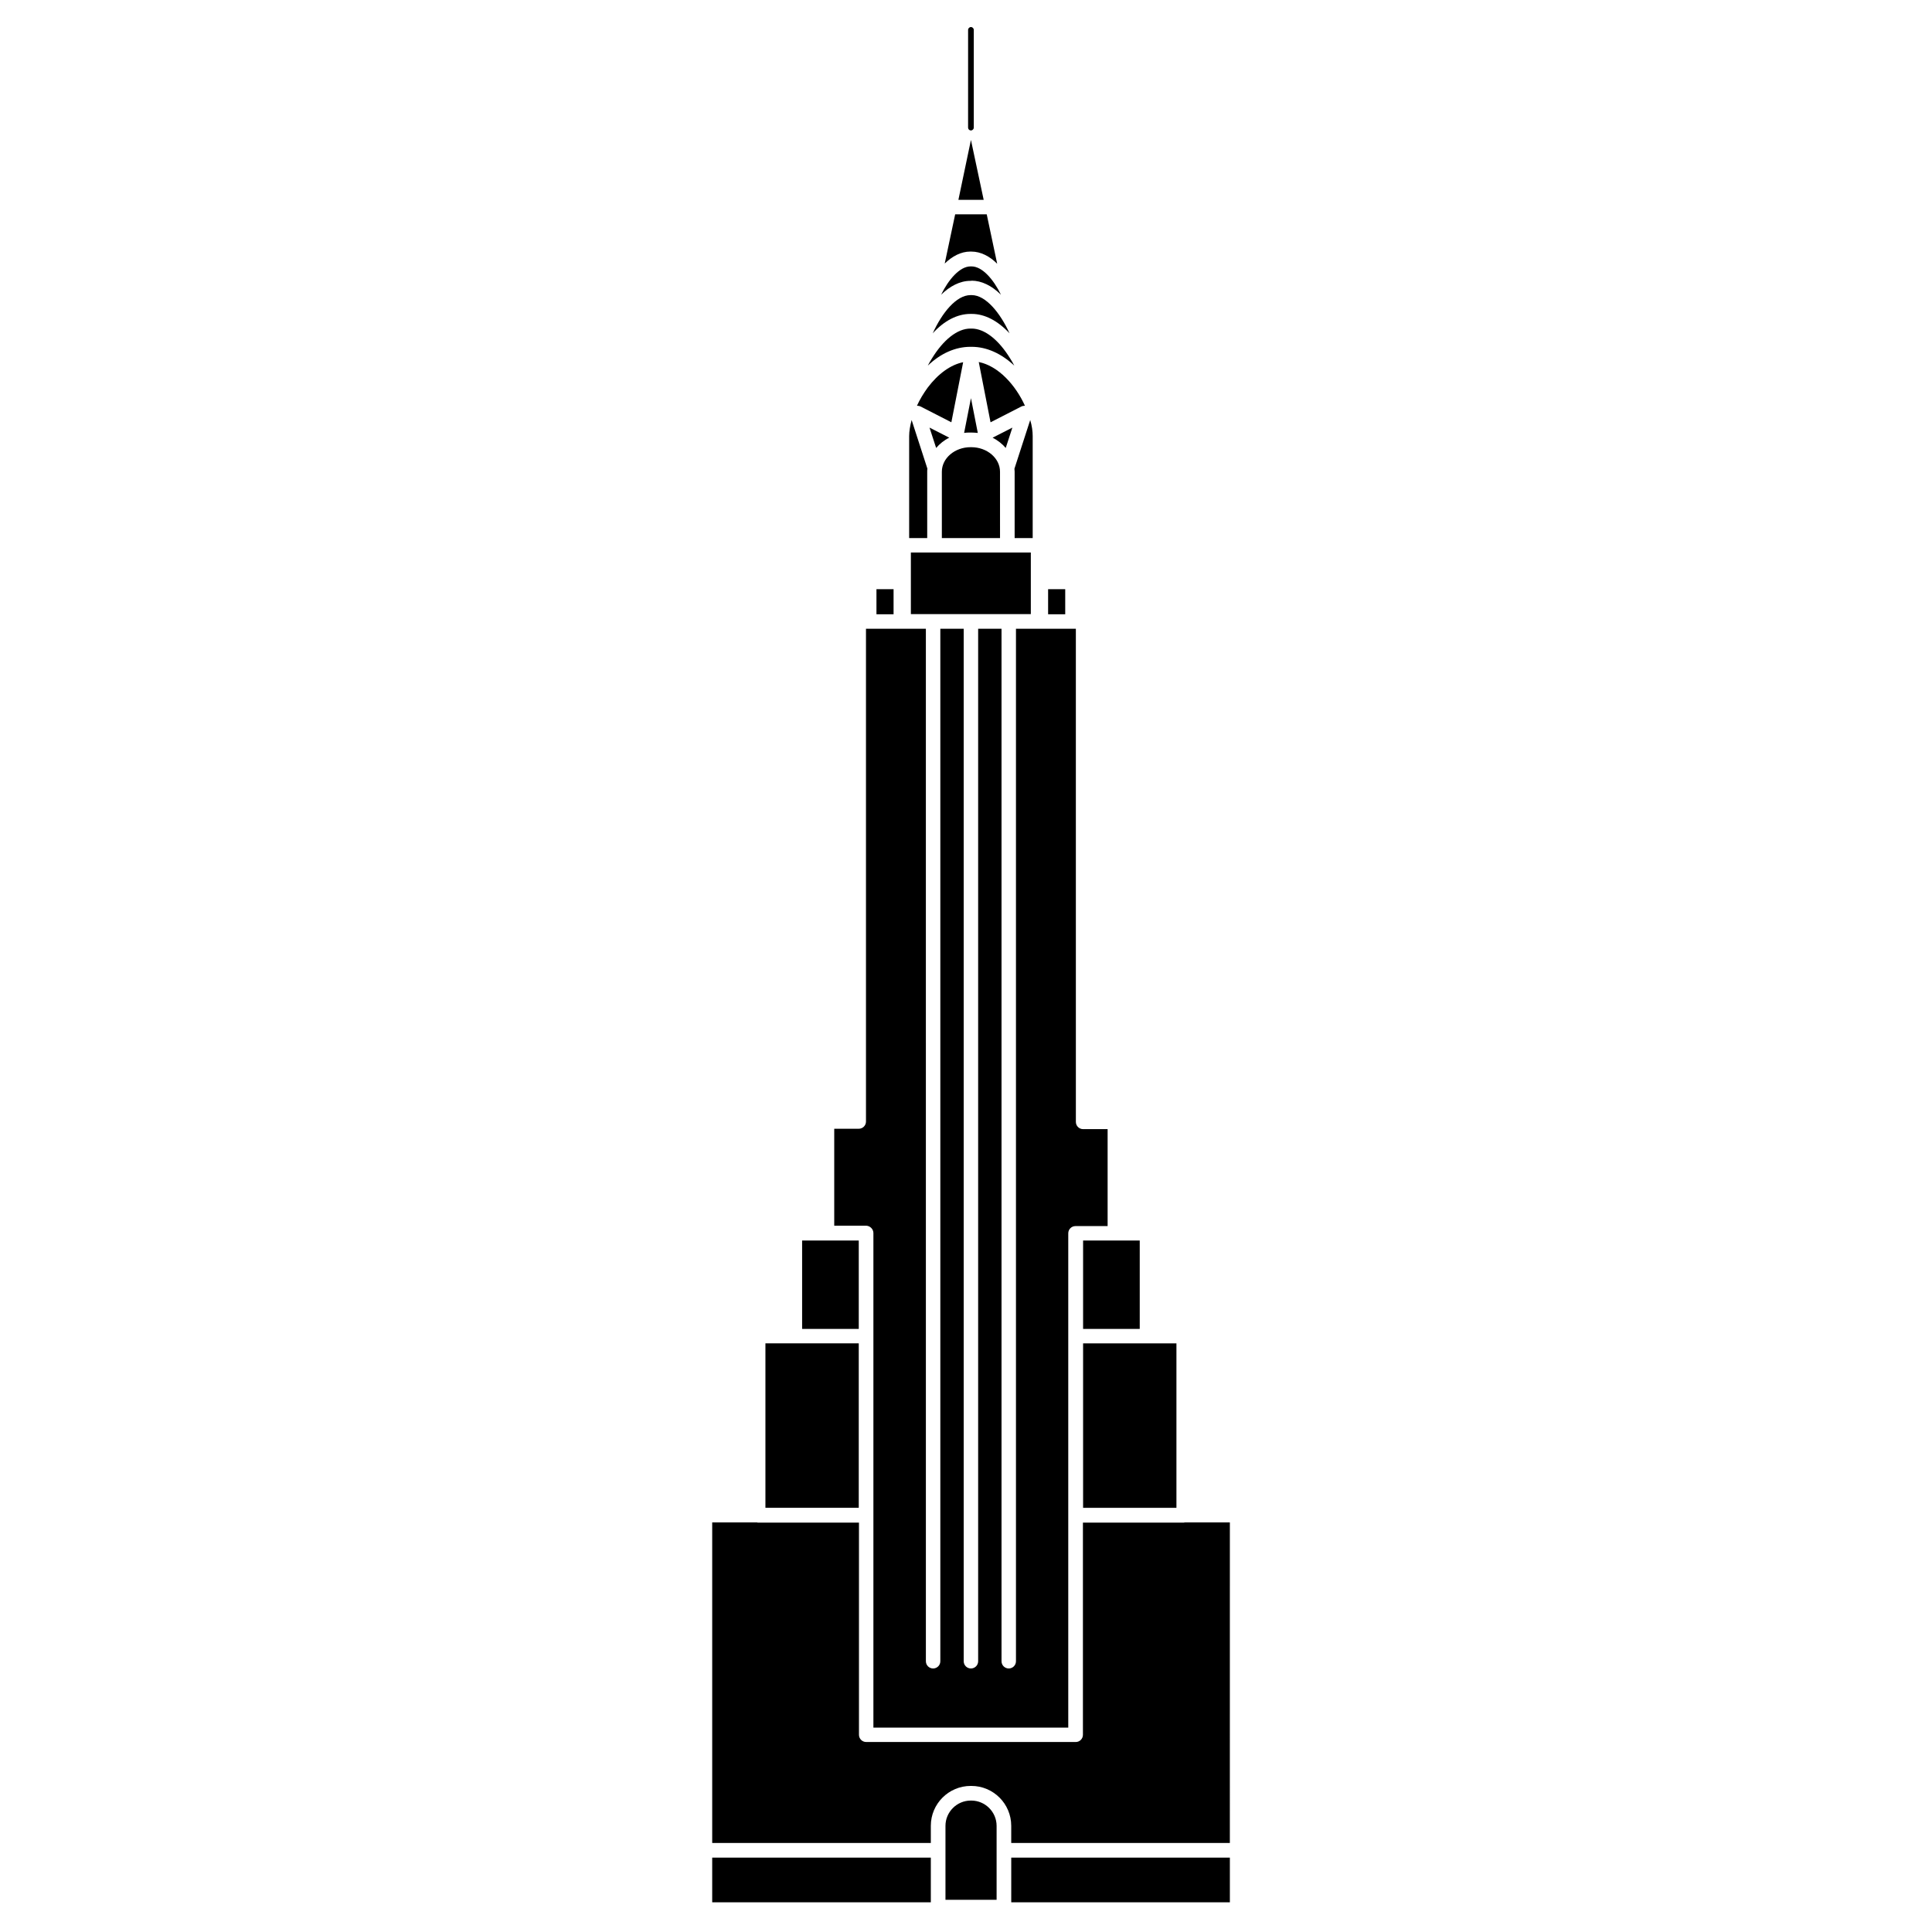 <?xml version="1.0" encoding="UTF-8"?>
<!-- Uploaded to: ICON Repo, www.iconrepo.com, Generator: ICON Repo Mixer Tools -->
<svg fill="#000000" width="800px" height="800px" version="1.1" viewBox="144 144 512 512" xmlns="http://www.w3.org/2000/svg">
 <g>
  <path d="m385.39 290.42h31.789v16.324h-31.789z"/>
  <path d="m410.53 262.71 1.762-5.391-5.238 2.672c1.363 0.703 2.519 1.609 3.477 2.719z"/>
  <path d="m403.38 239.94 3.125 15.973 8.16-4.18c0.301-0.152 0.605-0.203 0.957-0.203-2.469-5.441-7.004-10.531-12.242-11.59z"/>
  <path d="m401.46 218.38c2.672 0 5.34 1.309 7.809 3.727-1.965-4.031-4.938-7.508-7.809-7.508h-0.25c-2.871 0-5.844 3.477-7.809 7.508 2.266-2.215 4.938-3.68 7.758-3.68l0.301 0.004z"/>
  <path d="m401.31 181.09-3.324 15.871h6.699z"/>
  <path d="m401.41 210.67c2.519 0 4.887 1.258 6.852 3.223l-2.769-13.098h-8.363l-2.769 13.047c1.965-1.914 4.281-3.176 6.801-3.176z"/>
  <path d="m393.6 269.01v17.582h15.418l-0.004-17.582c0-3.578-3.426-6.5-7.609-6.5h-0.203c-4.176 0-7.602 2.922-7.602 6.5z"/>
  <path d="m431.03 472.75h15.012v23.426h-15.012z"/>
  <path d="m431.03 543.59h24.738v-43.582h-24.738z"/>
  <path d="m401.41 258.63c0.605 0 1.16 0.051 1.715 0.102l-1.812-9.219-1.812 9.219c0.555-0.102 1.16-0.102 1.715-0.102z"/>
  <path d="m421.76 300.14h4.535v6.648h-4.535z"/>
  <path d="m412.89 269.01v17.582h4.785v-27.004c0-1.309-0.203-2.769-0.656-4.281l-4.18 12.898c0 0.25 0.051 0.504 0.051 0.805z"/>
  <path d="m401.16 227.19h0.352c3.477 0 6.902 1.812 10.027 5.141-2.469-5.391-6.297-10.125-10.027-10.125h-0.301c-3.777 0-7.559 4.684-10.027 10.125 3.023-3.328 6.5-5.141 9.977-5.141z"/>
  <path d="m392.09 262.71c0.957-1.109 2.117-2.066 3.477-2.719l-5.238-2.672z"/>
  <path d="m401.41 621.17h-0.152c-3.68 0-6.699 3.023-6.699 6.699v19.598h13.551v-19.598c0-3.676-3.023-6.699-6.699-6.699z"/>
  <path d="m411.99 636.29h57.938v11.84h-57.938z"/>
  <path d="m371.58 500h-24.734v43.582h24.734z"/>
  <path d="m332.74 636.29h57.938v11.84h-57.938z"/>
  <path d="m401.51 235.91c3.93 0 7.859 1.762 11.285 4.988-0.301-0.605-0.656-1.211-1.008-1.762-3.125-5.141-6.902-8.062-10.277-8.062h-0.352c-3.426 0-7.152 2.922-10.277 8.062-0.352 0.555-0.707 1.16-1.008 1.762 3.426-3.273 7.356-4.988 11.285-4.988z"/>
  <path d="m457.99 547.46c-0.102 0-0.203 0.051-0.301 0.051h-26.703v56.227c0 1.059-0.855 1.914-1.914 1.914l-55.523-0.004c-1.059 0-1.914-0.855-1.914-1.914v-56.223h-26.703c-0.102 0-0.203 0-0.301-0.051h-11.891v84.941h57.938v-4.535c0-5.844 4.734-10.578 10.578-10.578h0.152c5.844 0 10.578 4.734 10.578 10.578v4.535h57.938l0.004-84.941z"/>
  <path d="m356.57 472.75h15.012v23.426h-15.012z"/>
  <path d="m389.72 269.01c0-0.25 0-0.555 0.051-0.805l-4.18-12.898c-0.402 1.512-0.656 2.973-0.656 4.281v27.004h4.785z"/>
  <path d="m396.12 255.91 3.125-15.922c-3.273 0.656-6.602 3.023-9.371 6.699-1.109 1.512-2.117 3.176-2.871 4.836 0.301 0 0.656 0.051 0.957 0.203z"/>
  <path d="m375.46 470.79v131.04h51.641v-130.99c0-1.059 0.855-1.914 1.914-1.914h8.516v-25.695h-6.5c-1.059 0-1.914-0.855-1.914-1.914l-0.004-130.69h-15.871v273.62c0 1.059-0.855 1.914-1.914 1.914-1.059 0-1.914-0.855-1.914-1.914v-273.62h-6.195v273.62c0 1.059-0.855 1.914-1.914 1.914s-1.914-0.855-1.914-1.914v-273.62h-6.195v273.62c0 1.059-0.855 1.914-1.914 1.914s-1.914-0.855-1.914-1.914l-0.004-273.62h-15.871v130.59c0 1.059-0.855 1.914-1.914 1.914h-6.5v25.695h8.516c1.008 0.055 1.867 0.91 1.867 1.969z"/>
  <path d="m376.27 300.14h4.535v6.648h-4.535z"/>
  <path d="m401.31 178.57c0.402 0 0.754-0.352 0.754-0.754v-25.898c0-0.402-0.352-0.754-0.754-0.754s-0.754 0.352-0.754 0.754l-0.004 25.898c0 0.402 0.305 0.754 0.758 0.754z"/>
 </g>
</svg>